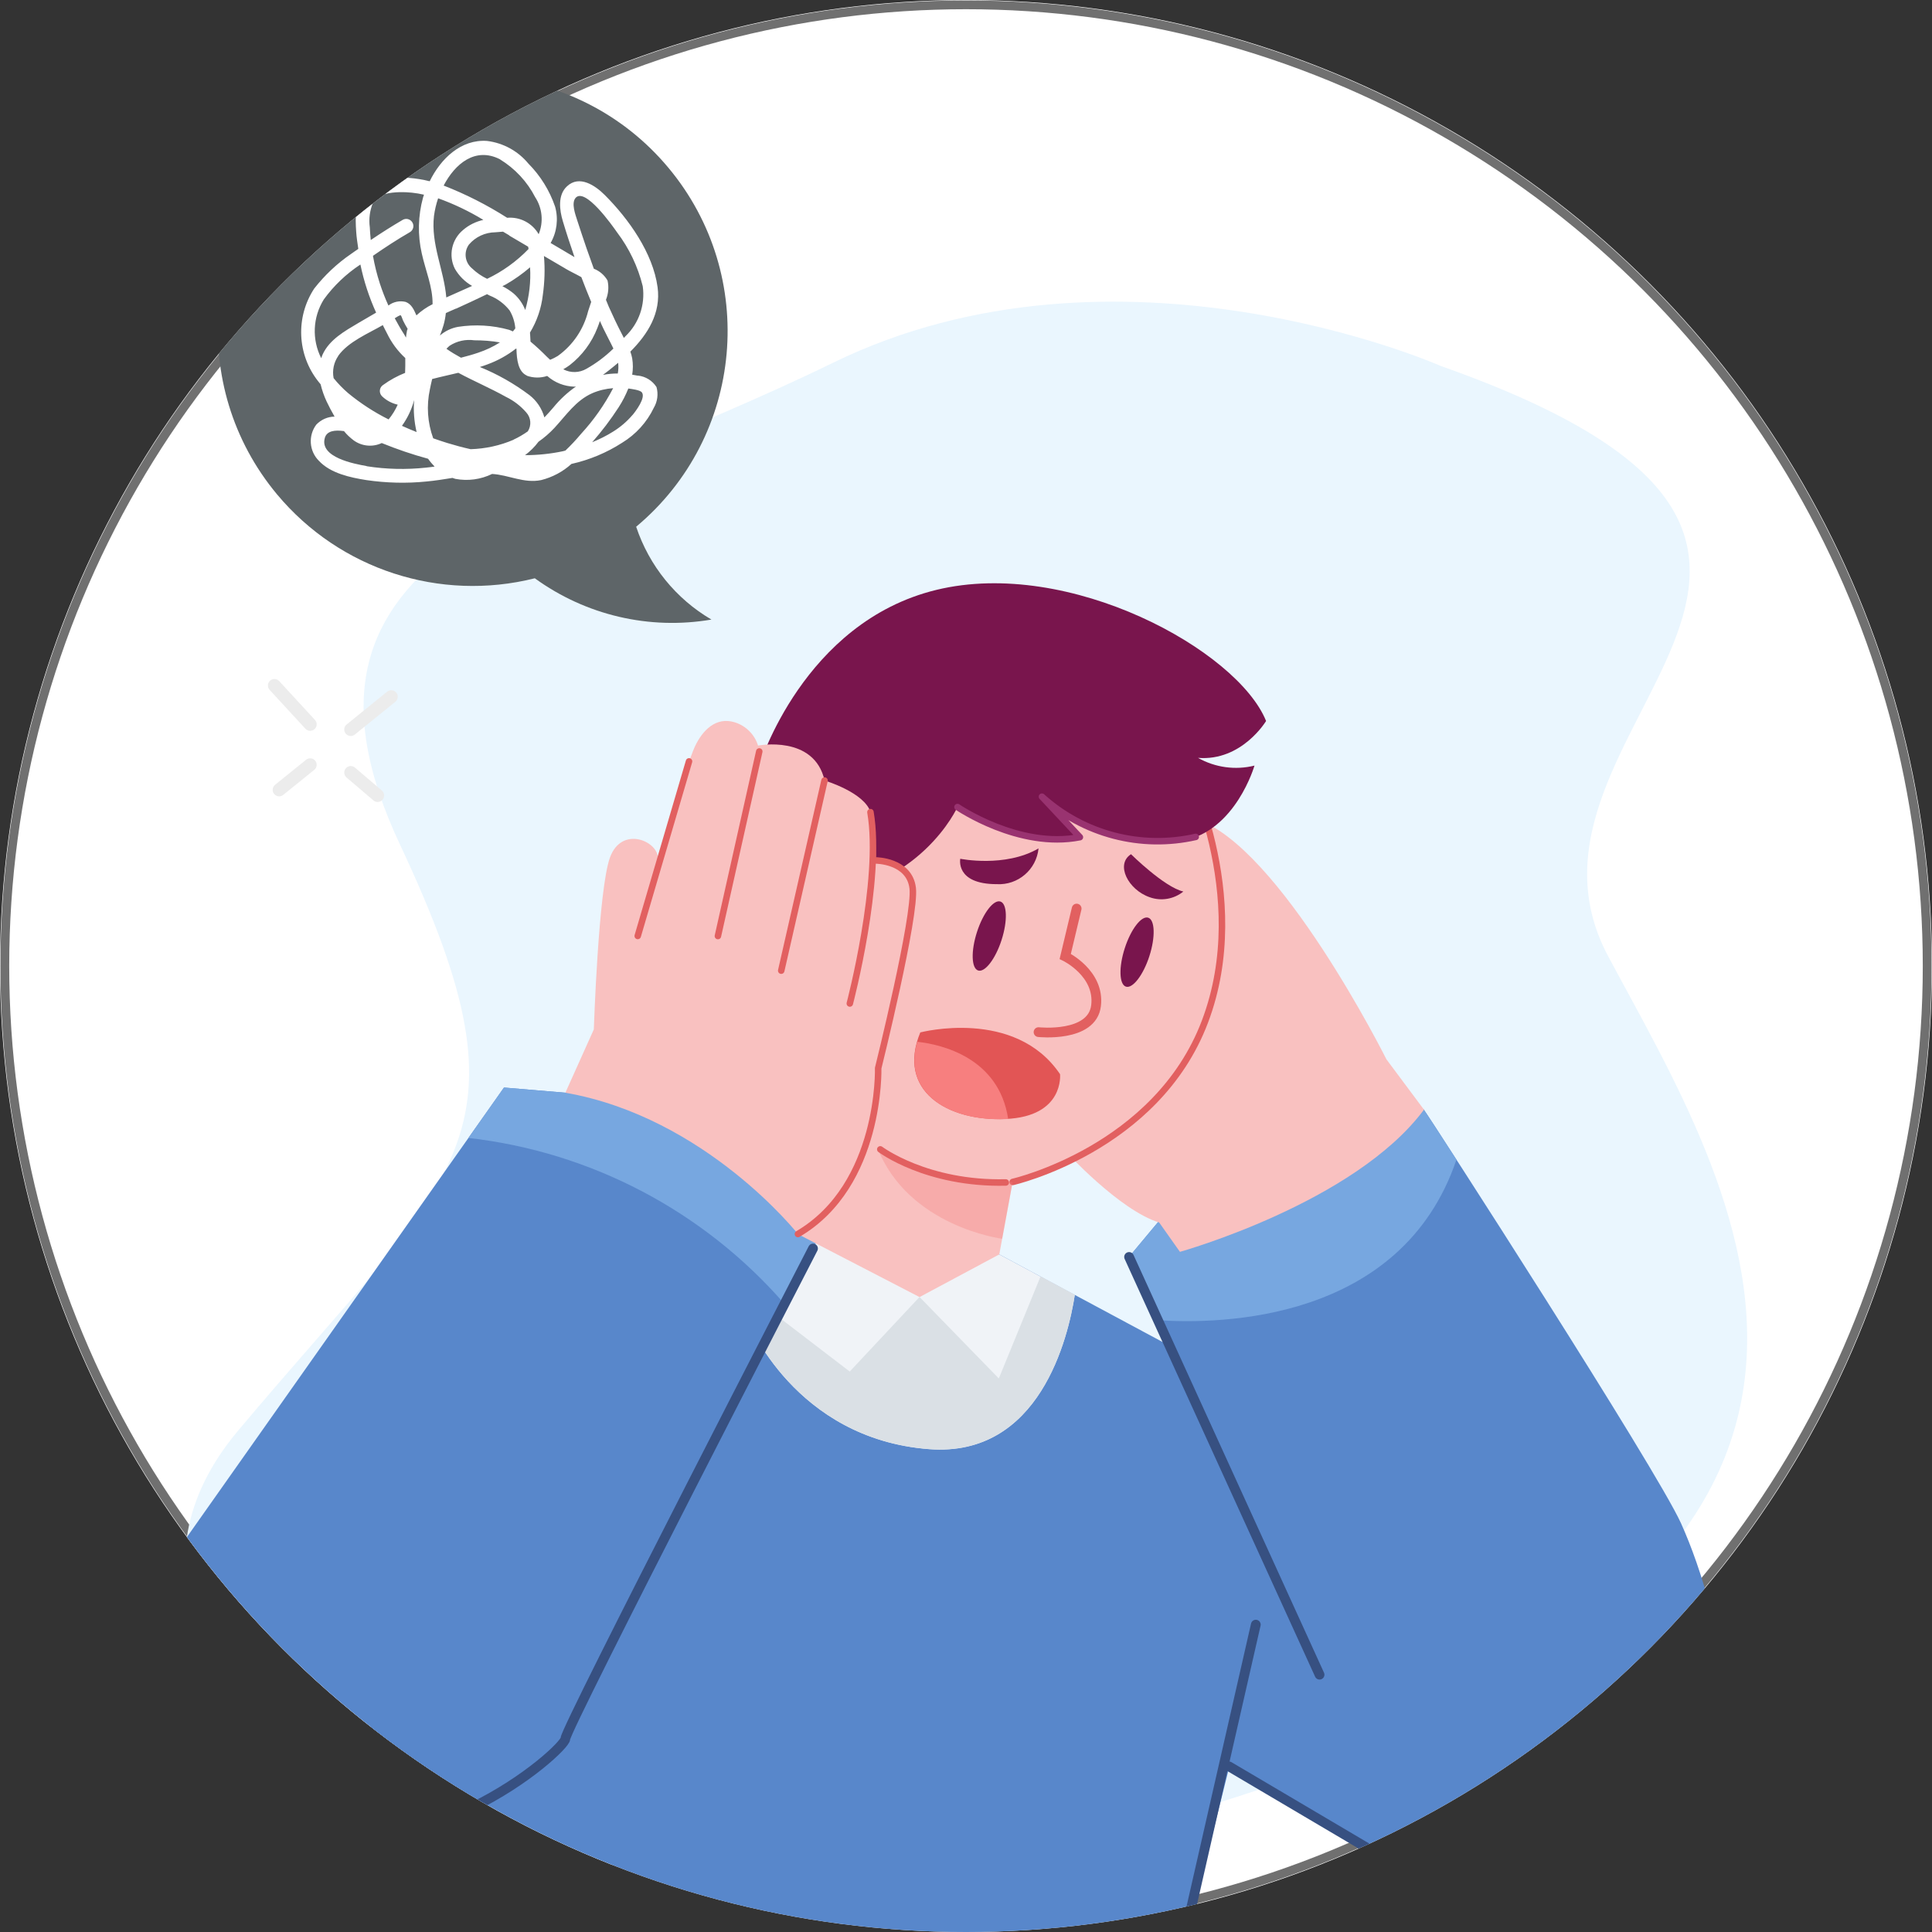 <?xml version="1.0" encoding="UTF-8"?><svg id="Ebene_1" xmlns="http://www.w3.org/2000/svg" xmlns:xlink="http://www.w3.org/1999/xlink" viewBox="0 0 220 220"><rect x="0" y="0" width="220" height="220" fill="#333333" stroke="none"/><defs><style>.cls-1,.cls-2,.cls-3,.cls-4,.cls-5,.cls-6,.cls-7{fill:none;}.cls-2,.cls-3,.cls-4,.cls-6,.cls-7{stroke-linecap:round;}.cls-2,.cls-4{stroke:#e26060;stroke-miterlimit:10;}.cls-2,.cls-7{stroke-width:1.11px;}.cls-3{stroke:#ececec;stroke-width:1.48px;}.cls-3,.cls-6,.cls-7{stroke-linejoin:round;}.cls-8{clip-path:url(#clippath);}.cls-9{fill:#f9c1c0;}.cls-10{fill:#f77f7f;}.cls-11{fill:#fff;}.cls-12{fill:#f0f3f7;}.cls-13{fill:#dae0e5;}.cls-14{fill:#e25555;}.cls-15{fill:#5887cb;}.cls-16{fill:#5e6568;}.cls-17{fill:#77a7e0;}.cls-18{fill:#79154d;}.cls-4,.cls-6{stroke-width:.74px;}.cls-19{fill:#f4807d;isolation:isolate;opacity:.33;}.cls-20{fill:#eaf6fe;fill-rule:evenodd;}.cls-5{stroke:#707070;}.cls-6{stroke:#993370;}.cls-7{stroke:#375081;}</style><clipPath id="clippath"><circle class="cls-1" cx="110" cy="110" r="110"/></clipPath></defs><g id="Gruppe_303"><g id="Gruppe_295"><g id="Ellipse_94-2"><circle class="cls-11" cx="110" cy="110" r="110"/><circle class="cls-5" cx="110" cy="110" r="109.45"/></g></g><g id="Gruppe_223"><g class="cls-8"><path class="cls-20" d="M163.93,41.62s-36.66-16.16-69.12-.29c-32.47,15.86-65.16,20.99-49.26,54.85,15.9,33.87,6.67,36.8-18.47,66.77-25.14,29.96,31.42,68.45,114.51,41.42,83.09-27.03,55.51-69.33,41.54-95.47-13.96-26.14,40.15-46.41-19.2-67.27Z"/><g id="Gruppe_maskieren_23"><g id="Gruppe_294"><g id="Gruppe_293"><g id="Gruppe_292"><g id="Gruppe_277"><path id="Pfad_558" class="cls-15" d="M137.2,155.4l-23.41-12.56-27.33-3.98-44.27,42.85v42.99s-6.28,3.14-6.87,9.42c-.59,6.28,2.95,6.87,2.95,6.87,0,0,87.74,8.05,91.47,9.42,0,0,11.97-4.32,2.55-18.45l13.74-54.96-8.83-21.59Z"/><path id="Pfad_559" class="cls-12" d="M113.79,142.84l-23.8-3.46-4.81,11.07s5.3,13.39,20.61,14.57c12.62,.97,15.85-12.72,16.6-17.57l-8.6-4.61Z"/><path id="Pfad_560" class="cls-13" d="M113.74,156.97l-9.03-9.28-7.95,8.49-10.56-8.09-1.02,2.35s5.3,13.39,20.61,14.57c12.62,.97,15.85-12.72,16.6-17.57l-3.9-2.09-4.75,11.61Z"/><path id="Pfad_561" class="cls-15" d="M145.45,172.05l-5.5,29.09,20.61,12.17-15.11-41.26Z"/><path id="Pfad_562" class="cls-15" d="M132.98,137.83l-4.42,5.3,32,70.18s18.3,9.32,29.44,1.08c11.14-8.25,6.12-30.52,1.42-40.93-2.85-6.3-28.61-46.21-29.29-47.11s-29.16,11.48-29.16,11.48Z"/><path id="Pfad_563" class="cls-17" d="M162.14,126.35c-.67-.9-29.16,11.48-29.16,11.48l-4.42,5.3,3.28,7.2c7.04,.48,27.73,.23,34.01-18.28-2.14-3.32-3.57-5.5-3.72-5.7Z"/><path id="Pfad_564" class="cls-15" d="M64.38,124.43l-6.99-.59L15.12,183.77s-3.74,17.76,14.32,24.24c18.06,6.48,34.94-8.83,34.94-10.01s28.51-56.42,28.51-56.42c0,0-6.72-15.72-28.51-17.14Z"/><path id="Pfad_565" class="cls-17" d="M64.38,124.43l-6.99-.59-4.05,5.74c13.94,1.58,26.78,8.32,35.99,18.9,2.17-4.21,3.56-6.91,3.56-6.91,0,0-6.72-15.72-28.51-17.14Z"/><path id="Pfad_566" class="cls-9" d="M121.3,131.06s6.18,6.77,10.7,8.15l2.36,3.34s19.89-5.55,27.79-16.19l-4.28-5.74s-12.18-24.37-21.7-27.35c-9.52-2.98-9.76,33.24-14.86,37.8Z"/><path id="Pfad_567" class="cls-9" d="M90.86,140.53l13.85,7.17,9.08-4.86,1.52-8.25s16.39-3.73,21.89-18.26c5.5-14.53-2.45-29.64-2.45-29.64h-39.75l-10.83,30.5,6.7,23.33Z"/><path id="Pfad_568" class="cls-4" d="M115.32,134.59s16.39-3.73,21.89-18.26c5.5-14.53-2.45-29.64-2.45-29.64"/><path id="Pfad_569" class="cls-18" d="M86.46,87.19s5.01-16.34,20.17-20.02,34.3,6.9,37.54,14.93c0,0-2.75,4.6-7.75,4.2,1.95,1.1,4.25,1.42,6.43,.88,0,0-2.12,7.4-8.1,8.54-8.25,1.57-16.1-5.01-16.1-5.01l4.32,4.61c-4.89,.33-9.76-.87-13.94-3.43,0,0-4.17,9.42-16.83,10.45,0,0,.74-8.83-5.74-15.16Z"/><path id="Pfad_570" class="cls-9" d="M64.38,124.43l3.24-7.21s.52-15.97,1.84-19.58c1.32-3.61,5.37-1.91,5.45,0,0,0,3.32-10.67,4.2-12.59,.88-1.91,2.43-3.46,4.56-2.8,1.27,.4,2.26,1.39,2.65,2.65,0,0,6.4-1.25,7.58,3.98,0,0,4.54,1.35,5.23,3.61,.44,1.8,.64,3.65,.59,5.5,0,0,3.83,0,4.22,3.14s-3.93,20.51-3.93,20.51c0,0,.38,13.3-9.14,18.89,0,0-10.5-13.31-26.49-16.1Z"/><path id="Pfad_571" class="cls-4" d="M99.71,97.98s3.83,0,4.22,3.14c.39,3.14-3.93,20.51-3.93,20.51,0,0,.38,13.3-9.14,18.89"/><path id="Pfad_572" class="cls-18" d="M109.35,97.79s5.09,1.04,8.91-1.18c-.24,2.41-2.34,4.21-4.76,4.07-4.76,0-4.15-2.9-4.15-2.9Z"/><path id="Pfad_573" class="cls-18" d="M128.79,97.27s3.8,3.76,5.96,4.25c-1.07,.87-2.53,1.12-3.83,.65-2.47-.85-3.93-3.75-2.13-4.9Z"/><path id="Pfad_574" class="cls-18" d="M114.05,107.04c-.7,2.17-1.9,3.72-2.67,3.47s-.83-2.21-.13-4.38c.7-2.17,1.9-3.72,2.67-3.47s.83,2.21,.13,4.38Z"/><path id="Pfad_575" class="cls-18" d="M130.88,108.88c-.7,2.16-1.9,3.72-2.67,3.47s-.83-2.21-.13-4.38,1.9-3.72,2.67-3.47,.83,2.21,.13,4.38Z"/><path id="Pfad_576" class="cls-6" d="M109.03,91.9s7.02,4.81,13.94,3.43l-4.32-4.61c4.74,4.29,11.28,6,17.51,4.58"/><line id="Linie_16" class="cls-4" x1="72.62" y1="106.58" x2="78.46" y2="86.7"/><line id="Linie_17" class="cls-4" x1="81.75" y1="106.59" x2="86.46" y2="85.57"/><line id="Linie_18" class="cls-4" x1="88.96" y1="110.53" x2="93.89" y2="88.88"/><path id="Pfad_577" class="cls-4" d="M96.77,114.27s3.68-13.99,2.35-21.79"/><path id="Pfad_578" class="cls-19" d="M99.9,130.67s7.09,4.74,15.41,3.93l-1.19,6.46s-10.68-1.35-14.22-10.38Z"/><path id="Pfad_579" class="cls-4" d="M100.24,130.88s5.27,3.98,14.29,3.77"/><path id="Pfad_580" class="cls-2" d="M122.6,103.46l-1.3,5.45s3.95,1.91,3.51,5.6c-.44,3.68-6.55,3.02-6.55,3.02"/><path id="Pfad_581" class="cls-14" d="M104.81,117.56s10.78-2.83,15.9,4.76c0,0,.51,4.81-6.18,5.1-6.68,.3-12.47-3.24-9.73-9.87Z"/><path id="Pfad_582" class="cls-10" d="M104.45,118.63c-1.73,5.93,3.78,9.08,10.09,8.8,.09,0,.17-.02,.26-.02-1.06-7.02-7.67-8.49-10.35-8.78Z"/><path id="Pfad_583" class="cls-7" d="M15.12,183.76s-3.74,17.76,14.32,24.24c18.06,6.48,34.94-8.83,34.94-10.01s28.2-55.82,28.2-55.82"/><line id="Linie_19" class="cls-7" x1="150.26" y1="190.7" x2="128.57" y2="143.13"/><line id="Linie_20" class="cls-7" x1="143" y1="185" x2="132.29" y2="231.96"/><line id="Linie_21" class="cls-7" x1="160.56" y1="213.31" x2="139.95" y2="201.14"/></g><g id="Gruppe_281"><path id="Pfad_590" class="cls-16" d="M72.44,59.98c12.3-10.27,13.94-28.58,3.67-40.88-10.27-12.3-28.58-13.94-40.88-3.67-12.3,10.27-13.94,28.58-3.67,40.88,7.14,8.55,18.54,12.25,29.34,9.54,5.8,4.21,13.05,5.91,20.11,4.7-4.05-2.37-7.09-6.13-8.57-10.57Z"/><path id="Pfad_591" class="cls-11" d="M72.61,42.78c-.2-.05-.42-.07-.62-.11,.1-.62,.1-1.24,0-1.86-.05-.26-.12-.52-.21-.77,1.98-1.98,3.5-4.39,3.1-7.34-.53-3.89-3.29-7.77-6.01-10.49-1.09-1.09-2.9-2.32-4.31-.99-1.07,.99-.85,2.7-.47,3.96,.41,1.37,.86,2.74,1.33,4.1l-1.23-.73-1.49-.88c.72-1.26,.9-2.75,.51-4.14-.63-1.84-1.67-3.52-3.04-4.9-1.18-1.43-2.86-2.35-4.7-2.58-2.97-.22-5.29,2.03-6.54,4.59-.76-.19-1.54-.32-2.33-.38-1.69-.11-3.83,.04-5.04,1.37-1.16,1.26-1.11,3.16-1,4.75,.04,.66,.15,1.31,.24,1.96-.27,.2-.56,.38-.83,.58-1.59,1.09-3,2.42-4.19,3.94-2.14,3.26-1.95,7.52,.46,10.57,.08,.11,.18,.22,.27,.33,.16,.67,.39,1.33,.68,1.95,.26,.55,.57,1.14,.91,1.73-.79,.01-1.53,.34-2.08,.91-.94,1.25-.82,3.01,.29,4.12,1.33,1.43,3.58,1.91,5.42,2.2,2.26,.33,4.55,.39,6.82,.16,.99-.09,1.99-.25,2.98-.41,.11,.04,.21,.08,.33,.11,1.42,.27,2.88,.07,4.18-.56,1.9,.11,3.63,1.1,5.58,.7,1.28-.32,2.47-.95,3.45-1.84,2.05-.46,4-1.27,5.77-2.41,1.56-.95,2.82-2.33,3.61-3.98,.42-.71,.53-1.57,.31-2.36-.47-.74-1.25-1.22-2.12-1.31Zm-2.26-.25c-.57,0-1.13,.05-1.69,.16,.45-.33,.88-.68,1.3-1.02,.14-.12,.28-.24,.43-.36,.05,.41,.03,.82-.04,1.23Zm-5.98,8.78c-.09,.02-.17,.05-.26,.07-1.42,.3-2.87,.45-4.32,.45,.58-.44,1.1-.95,1.53-1.53,.66-.46,1.27-.99,1.82-1.58,1.34-1.45,2.43-3.11,4.29-3.94,.76-.33,1.57-.52,2.39-.58-.98,1.89-2.21,3.63-3.65,5.2-.56,.67-1.17,1.32-1.8,1.92Zm-25.85-10.8c1.14-1.6,3.41-2.53,5.07-3.49,.17,.31,.3,.63,.48,.94,.51,1.06,1.21,2.01,2.08,2.81,.01,.57,0,1.13-.02,1.69-.88,.35-1.71,.8-2.48,1.36-.39,.24-.51,.74-.28,1.13,.03,.05,.07,.1,.11,.15,.5,.49,1.13,.83,1.81,.98-.27,.6-.62,1.17-1.04,1.68-1.64-.82-3.18-1.82-4.59-2.98-.61-.52-1.17-1.1-1.67-1.72-.17-.88,.02-1.79,.53-2.53h0Zm10.9-15.93c.09-.68,.25-1.35,.47-2,1.79,.64,3.52,1.47,5.15,2.46-.85,.19-1.65,.58-2.31,1.15-1.3,1.08-1.69,2.91-.93,4.42,.47,.81,1.14,1.48,1.96,1.95-.99,.45-1.98,.88-2.94,1.31-.25-3.09-1.78-6.07-1.4-9.3h0Zm10.39,10.72c-.28-.72-.73-1.36-1.31-1.87-.4-.33-.83-.61-1.29-.84,.13-.08,.28-.13,.41-.21,.97-.56,1.89-1.21,2.74-1.94,.1,1.64-.09,3.28-.55,4.86h0Zm.17,7.48c.75,.27,1.57,.28,2.33,.03,.86,.76,1.95,1.19,3.1,1.22,.06,0,.12-.01,.18-.02-.96,.67-1.83,1.47-2.57,2.38-.34,.4-.68,.78-1.03,1.14-.28-1-.87-1.89-1.69-2.53-1.74-1.31-3.64-2.39-5.66-3.21,.28-.09,.57-.18,.85-.29,1.18-.43,2.28-1.04,3.27-1.81l.05,.03c.03,1.24,.19,2.61,1.19,3.05h0Zm8.32-6.26c.14,.3,.27,.62,.42,.92,.36,.75,.77,1.49,1.13,2.25-.92,.9-1.95,1.67-3.06,2.3-.82,.48-1.82,.5-2.65,.06,.25-.14,.5-.3,.73-.47,1.42-1.1,2.51-2.57,3.16-4.25,.11-.26,.19-.53,.29-.8h0Zm-16.37-1.37c1.18-.54,2.36-1.08,3.53-1.65l.31,.16c.89,.35,1.67,.94,2.26,1.69,.37,.62,.59,1.32,.65,2.04-.09,.12-.18,.24-.28,.35-.14-.06-.27-.13-.42-.18-1.9-.53-3.88-.64-5.83-.34-.76,.14-1.48,.48-2.06,.99,.16-.38,.29-.77,.41-1.17,.13-.45,.22-.92,.27-1.39,.38-.18,.77-.34,1.15-.51h0Zm.56,5.58c-.57-.31-1.12-.64-1.65-1.01,.11-.13,.23-.24,.36-.35,.83-.54,1.83-.76,2.82-.62,.97,0,1.95,.07,2.91,.24-.77,.49-1.6,.88-2.47,1.17-.64,.22-1.3,.4-1.96,.57h0Zm-5.33,4.82c-.1,1.22,0,2.45,.28,3.65-.56-.22-1.12-.46-1.67-.71,.64-.89,1.11-1.88,1.39-2.94h0Zm11.33,4.52c-1.55,.67-3.22,1.03-4.9,1.08-.9-.2-1.79-.44-2.67-.71-.52-.16-1.05-.34-1.59-.53-.65-1.78-.78-3.71-.38-5.57,.07-.37,.16-.77,.26-1.18,.99-.26,1.99-.47,2.98-.71,1.78,.96,3.65,1.75,5.42,2.74,.89,.43,1.68,1.04,2.32,1.78,.54,.59,.61,1.48,.17,2.15-.51,.36-1.05,.68-1.62,.94h0Zm-.51-23.25l2.16,1.27c.02,.09,.04,.17,.05,.26-1.36,1.41-2.96,2.56-4.72,3.4-.63-.3-1.21-.7-1.72-1.19-.81-.67-.97-1.84-.36-2.7,.75-.89,1.86-1.4,3.02-1.41,.26-.02,.56-.05,.87-.07,.24,.14,.47,.28,.71,.42h0Zm-11.64,10.87c-.05,.25-.09,.5-.11,.75-.09-.16-.17-.31-.23-.4-.38-.58-.72-1.19-1.05-1.8,.12-.08,.58-.37,.67-.34s.22,.49,.27,.59c.16,.33,.34,.65,.53,.96-.03,.08-.07,.15-.09,.24h0Zm19.18-15.13c1.07-1.33,4.22,3.14,4.74,3.89,1.39,1.83,2.38,3.92,2.93,6.14,.3,2.11-.43,4.23-1.97,5.7-.06,.06-.12,.12-.18,.19-.09-.17-.18-.34-.26-.51-.52-1-1-2.02-1.46-3.05-.11-.26-.21-.52-.32-.78,.28-.7,.35-1.46,.18-2.2-.35-.61-.91-1.09-1.56-1.34-.28-.77-.56-1.55-.83-2.33-.36-1.07-.73-2.14-1.07-3.21-.2-.63-.68-1.91-.19-2.51h0Zm-1.15,8.02c.54,.32,1.21,.63,1.83,.98,.36,.95,.73,1.89,1.12,2.82-.13,.41-.27,.79-.35,1.06-.51,2.05-1.73,3.86-3.45,5.09-.28,.17-.57,.32-.88,.44-.13-.12-.25-.24-.38-.36-.59-.6-1.2-1.17-1.85-1.71-.01-.25-.02-.5-.04-.75,0-.09-.02-.19-.02-.28,.79-1.3,1.29-2.76,1.46-4.27,.21-1.47,.26-2.97,.13-4.45l2.44,1.43Zm-7.43-12.43c1.7,1.04,3.09,2.53,4,4.3,.82,1.25,.97,2.83,.4,4.22-.73-1.27-2.13-2-3.59-1.87-2.29-1.46-4.71-2.69-7.23-3.67,1.29-2.47,3.59-4.43,6.42-2.99h0Zm-14.83,7.73c-.13-.95,0-1.91,.36-2.79,.58-1.04,1.97-1.17,3.04-1.21,.93-.02,1.86,.08,2.77,.29-.04,.11-.08,.22-.11,.33-.57,2.08-.62,4.27-.14,6.37,.43,1.94,1.25,3.79,1.23,5.77-.67,.33-1.29,.76-1.84,1.27-.28-.62-.54-1.27-1.22-1.53-.69-.17-1.41-.02-1.97,.41-.37-.81-.69-1.64-.97-2.49-.34-1.04-.6-2.1-.79-3.17,1.37-.95,2.76-1.86,4.2-2.69,.39-.23,.52-.72,.29-1.11s-.72-.52-1.11-.29c-1.24,.72-2.44,1.49-3.63,2.29-.05-.49-.09-.97-.11-1.46h0Zm-5.24,8.22c1.14-1.57,2.55-2.91,4.17-3.98,.39,1.89,.99,3.72,1.79,5.48-.66,.38-1.33,.77-1.99,1.16-1.56,.93-3.32,1.89-4.11,3.62-.06,.13-.1,.27-.15,.41-1.08-2.13-.97-4.66,.29-6.69Zm4.87,18.97c-1.41-.25-5.39-.99-4.75-3.21,.23-.8,1.13-.92,2.18-.77,.32,.4,.7,.75,1.11,1.06,.93,.67,2.15,.79,3.19,.3,1.72,.7,3.48,1.3,5.28,1.79,.22,.32,.47,.61,.74,.89-.33,.04-.65,.09-.98,.12-2.25,.24-4.52,.19-6.75-.16h0Zm30.28-5.81c-.63,.74-1.37,1.37-2.19,1.88-.76,.48-1.57,.88-2.4,1.22,1.1-1.25,2.11-2.58,3.01-3.97,.44-.68,.81-1.4,1.11-2.15h.01c.32,.05,1.32,.16,1.53,.44,.47,.61-.71,2.16-1.07,2.59h0Z"/></g><g id="Gruppe_291"><g id="Gruppe_286"><line id="Linie_42" class="cls-3" x1="31.25" y1="78.06" x2="35.32" y2="82.48"/><line id="Linie_43" class="cls-3" x1="35.32" y1="87.09" x2="31.79" y2="89.94"/><line id="Linie_44" class="cls-3" x1="39.94" y1="83.07" x2="44.55" y2="79.34"/><line id="Linie_45" class="cls-3" x1="39.94" y1="87.97" x2="43" y2="90.58"/></g></g></g></g></g></g></g></g></g></svg>